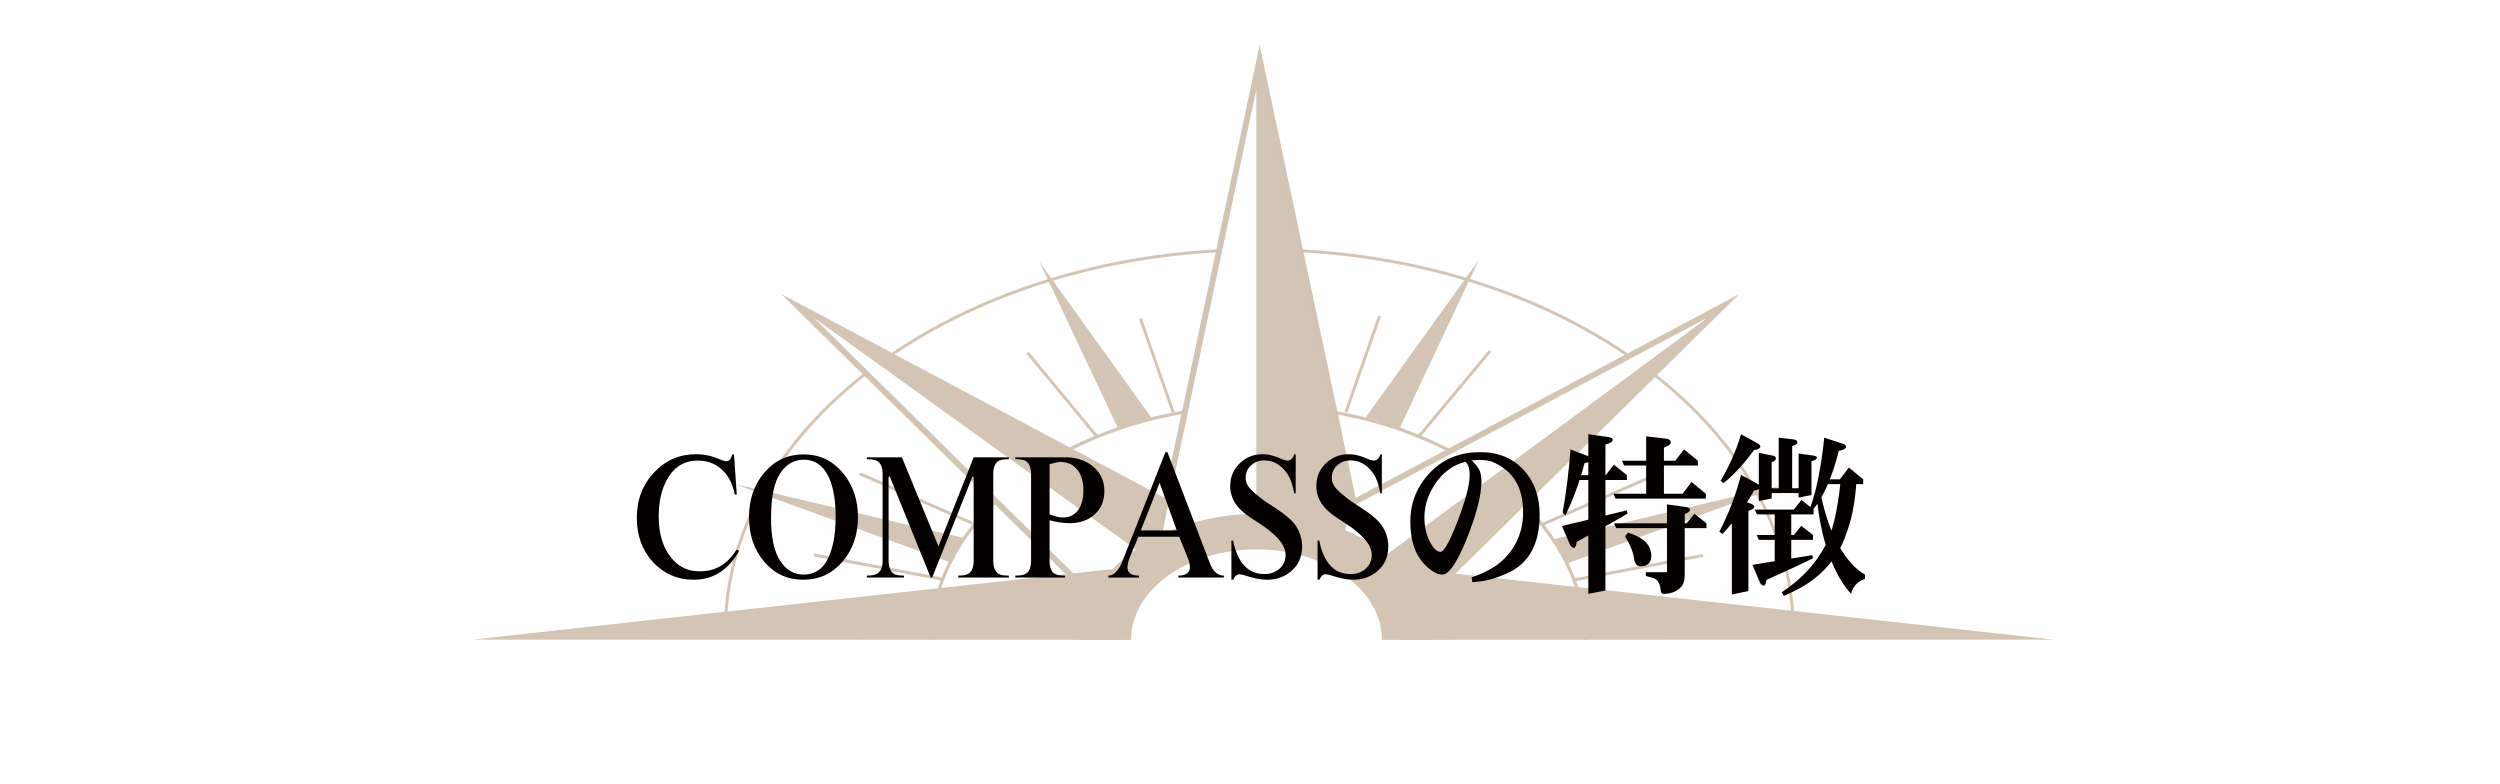 <?xml version="1.0" encoding="utf-8"?>
<!-- Generator: Adobe Illustrator 16.0.0, SVG Export Plug-In . SVG Version: 6.00 Build 0)  -->
<!DOCTYPE svg PUBLIC "-//W3C//DTD SVG 1.1//EN" "http://www.w3.org/Graphics/SVG/1.1/DTD/svg11.dtd">
<svg version="1.1" id="レイヤー_1" xmlns="http://www.w3.org/2000/svg" xmlns:xlink="http://www.w3.org/1999/xlink" x="0px"
	 y="0px" width="423.57px" height="132.857px" viewBox="0 0 423.57 132.857" enable-background="new 0 0 423.57 132.857"
	 xml:space="preserve">
<rect y="0" fill="#FFFFFF" width="423.57" height="132.857"/>
<g opacity="0.6">
	<path fill="#B69D80" d="M157.976,108.418l-0.501-0.008c0.146-10.689,6.014-20.716,16.522-28.232
		c10.494-7.506,24.41-11.64,39.185-11.64c14.772,0,28.688,4.134,39.18,11.64c10.508,7.517,16.376,17.544,16.521,28.233l-0.502,0.006
		c-0.296-21.713-25.059-39.377-55.199-39.377C183.038,69.04,158.273,86.704,157.976,108.418z"/>
	<path fill="#B69D80" d="M303.586,106.442c-0.236-17.088-9.711-33.131-26.679-45.174c-17.009-12.072-39.574-18.721-63.539-18.721
		c-23.968,0-46.536,6.648-63.546,18.721c-16.969,12.043-26.443,28.086-26.679,45.174l-0.501-0.008
		c0.237-17.251,9.787-33.437,26.89-45.575c17.094-12.132,39.765-18.813,63.836-18.813c24.067,0,46.736,6.682,63.829,18.813
		c17.103,12.139,26.652,28.324,26.891,45.575L303.586,106.442z"/>
	<polygon id="白抜き_2_" fill="#FFFFFF" points="136.818,53.498 193.1,90.957 183.278,99.257 	"/>
	<path fill="none" stroke="#3A3A3A" stroke-width="2.006" stroke-miterlimit="10" d="M213.364,79.979"/>
	<polygon fill="#B69D80" points="185.553,102.203 132.375,49.823 197.761,84.586 197.291,85.47 137.986,53.942 186.257,101.488 	"/>
	<polyline fill="#B69D80" points="213.976,6.304 197.526,85.028 135.18,51.883 195.314,95.166 197.526,85.028 	"/>
	<path fill="#3A3A3A" stroke="#696969" stroke-width="1.003" stroke-miterlimit="10" d="M232.614,93.999"/>
	<polyline fill="#B69D80" points="291.876,51.883 232.614,94.85 241.597,101.406 	"/>
	<polyline fill="#B69D80" points="189.48,108.408 80.019,108.374 192.134,96.005 190.442,108.414 	"/>
	<polyline fill="#B69D80" points="238.471,108.408 347.933,108.374 235.819,96.005 237.509,108.414 	"/>
	<path fill="#B69D80" d="M195.196,70.939l-19.074-26.564l13.328,28.251C189.451,72.625,192.263,71.626,195.196,70.939z"/>
	
		<rect x="170.719" y="66.632" transform="matrix(0.638 0.77 -0.77 0.638 116.668 -114.36)" fill="#B69D80" width="18.446" height="0.502"/>
	
		<rect x="187.404" y="61.736" transform="matrix(0.33 0.944 -0.944 0.33 189.886 -143.397)" fill="#B69D80" width="16.988" height="0.502"/>
	<path fill="#B69D80" d="M163.248,91.154l-38.911-9.178l36.551,13.258C160.888,95.234,161.824,93.126,163.248,91.154z"/>
	
		<rect x="137.645" y="95.809" transform="matrix(0.983 0.185 -0.185 0.983 20.352 -25.873)" fill="#B69D80" width="22.189" height="0.501"/>
	
		<rect x="144.885" y="84.166" transform="matrix(0.915 0.403 -0.403 0.915 47.12 -55.37)" fill="#B69D80" width="20.807" height="0.502"/>
	<path fill="#B69D80" d="M263.271,91.34l38.768-9.142l-36.564,13.261C265.473,95.459,264.696,93.313,263.271,91.34z"/>
	
		<rect x="277.375" y="85.178" transform="matrix(0.187 0.982 -0.982 0.187 320.259 -194.457)" fill="#B69D80" width="0.501" height="22.206"/>
	
		<rect x="270.831" y="74.235" transform="matrix(0.401 0.916 -0.916 0.401 239.782 -197.618)" fill="#B69D80" width="0.501" height="20.811"/>
	<path fill="#B69D80" d="M231.371,70.746l19.188-26.724l-13.488,28.66C237.071,72.682,234.306,71.431,231.371,70.746z"/>
	
		<rect x="246.32" y="57.235" transform="matrix(0.768 0.64 -0.64 0.768 99.747 -142.317)" fill="#B69D80" width="0.501" height="18.933"/>
	
		<rect x="230.488" y="53.129" transform="matrix(0.944 0.331 -0.331 0.944 33.507 -72.975)" fill="#B69D80" width="0.501" height="17.27"/>
	<polygon fill="#FFFFFF" points="198.697,77.737 213.18,11.217 213.18,87.047 196.269,90.792 	"/>
	<g>
		<polyline fill="#B69D80" points="196.269,90.957 213.419,10.085 230.568,90.957 213.364,89.736 213.364,10.348 		"/>
		<path fill="#B49B7F" d="M231.197,91.505l-18.335-1.302V15.13L196.76,91.061c-0.058,0.271-0.324,0.448-0.595,0.386
			c-0.271-0.057-0.444-0.323-0.387-0.595l17.641-83.185L231.197,91.505z M213.866,89.269l16.073,1.14l-16.073-75.804V89.269z"/>
	</g>
	<polygon fill="#FFFFFF" points="229.33,85.121 292.46,51.526 234.682,94.167 227.893,89.836 	"/>
	<polygon fill="#B69D80" points="241.502,102.203 240.799,101.488 289.073,53.941 228.692,86.025 228.221,85.14 294.68,49.824 	"/>
	<path fill="#B69D80" d="M213.182,87.047c-16.427,0-29.745,9.548-29.904,21.366h8.348c0-8.469,9.52-15.333,21.256-15.333
		c11.738,0,21.258,6.864,21.258,15.333h8.939C242.921,96.594,229.603,87.047,213.182,87.047z"/>
</g>
<g enable-background="new    ">
	<path fill="#040000" d="M125.216,93.36c-1.833,3.243-4.4,4.865-7.702,4.865c-2.714,0-5.004-0.99-6.872-2.973
		c-1.833-2-2.749-4.506-2.749-7.516c0-3.089,0.994-5.672,2.982-7.751c1.919-2.02,4.27-3.03,7.053-3.03
		c1.452,0,2.887,0.331,4.305,0.991c0.415,0.136,0.691,0.204,0.83,0.204c0.467,0,0.804-0.389,1.011-1.166h0.285l0.467,6.818h-0.337
		c-0.294-1.516-0.847-2.748-1.66-3.701c-1.176-1.379-2.714-2.068-4.616-2.068c-2.213,0-3.907,1.001-5.082,3.002
		c-1.021,1.709-1.53,3.865-1.53,6.467c0,3.225,0.847,5.711,2.542,7.459c1.141,1.225,2.602,1.836,4.382,1.836
		c1.383,0,2.575-0.301,3.578-0.903c0.985-0.583,1.893-1.515,2.723-2.797L125.216,93.36z"/>
	<path fill="#040000" d="M145.364,87.591c0,3.03-0.882,5.564-2.645,7.604c-1.746,2.021-3.959,3.03-6.638,3.03
		c-2.645,0-4.84-1.01-6.586-3.03c-1.729-2.04-2.593-4.564-2.593-7.575c0-2.991,0.873-5.516,2.619-7.575
		c1.764-2.04,3.976-3.06,6.638-3.06c2.645,0,4.84,1.02,6.586,3.06C144.491,82.104,145.364,84.619,145.364,87.591z M141.579,87.474
		c0-2.544-0.337-4.642-1.012-6.294c-0.917-2.194-2.385-3.292-4.408-3.292c-1.643,0-2.973,0.777-3.993,2.331
		c-1.02,1.573-1.53,4.089-1.53,7.546c0,3.244,0.51,5.652,1.53,7.226c1.002,1.573,2.325,2.359,3.967,2.359
		c1.746,0,3.06-0.776,3.941-2.33C141.077,93.253,141.579,90.737,141.579,87.474z"/>
	<path fill="#040000" d="M170.932,97.846h-8.583v-0.32c0.864,0,1.469-0.127,1.815-0.379c0.536-0.389,0.804-1.107,0.804-2.156V80.802
		l-0.208-0.058l-6.819,17.103h-0.259l-6.924-17.103l-0.207,0.058v14.189c0,1.127,0.319,1.884,0.959,2.272
		c0.363,0.175,0.917,0.263,1.66,0.263v0.32h-6.301v-0.32c0.83,0,1.435-0.127,1.815-0.379c0.57-0.369,0.855-1.088,0.855-2.156V80.337
		c0-1.186-0.337-1.943-1.011-2.273c-0.363-0.175-0.917-0.262-1.66-0.262v-0.32h5.938l6.197,15.092l5.964-15.092h5.964v0.32
		c-0.917,0-1.53,0.116-1.841,0.35c-0.536,0.389-0.804,1.117-0.804,2.186v14.654c0,1.127,0.32,1.884,0.959,2.272
		c0.38,0.175,0.942,0.263,1.686,0.263V97.846z"/>
	<path fill="#040000" d="M187.112,83.191c0,1.748-0.605,3.118-1.815,4.108c-1.089,0.894-2.438,1.34-4.045,1.34
		c-1.089,0-2.23-0.164-3.423-0.495v6.847c0,1.204,0.32,1.962,0.959,2.272c0.346,0.175,0.899,0.263,1.66,0.263v0.32h-8.427v-0.32
		c0.898,0,1.521-0.127,1.867-0.379c0.536-0.369,0.804-1.088,0.804-2.156V80.337c0-1.127-0.32-1.885-0.959-2.273
		c-0.381-0.175-0.951-0.262-1.711-0.262v-0.32h8.868c0.242,0,0.605,0.039,1.089,0.116c1.417,0.253,2.602,0.835,3.553,1.748
		C186.585,80.376,187.112,81.657,187.112,83.191z M183.56,83.075c0-1.438-0.329-2.584-0.985-3.438
		c-0.709-0.913-1.686-1.369-2.93-1.369c-0.363,0-0.968,0.126-1.815,0.379v8.507c0.951,0.35,1.686,0.525,2.204,0.525
		c1.193,0,2.092-0.447,2.697-1.341C183.283,85.522,183.56,84.434,183.56,83.075z"/>
	<path fill="#040000" d="M207.364,97.846h-7.728v-0.32c1.313,0,1.971-0.486,1.971-1.457c0-0.447-0.139-1-0.415-1.66l-1.4-3.468
		h-6.924l-1.426,3.438c-0.277,0.699-0.415,1.281-0.415,1.748c0,0.932,0.648,1.398,1.945,1.398v0.32h-5.186v-0.32
		c0.501,0,0.942-0.224,1.322-0.67c0.397-0.369,0.761-0.98,1.089-1.836l7.26-18.414h0.337l7.234,18.938
		c0.536,1.321,1.313,1.981,2.334,1.981V97.846z M199.377,89.863l-2.904-8.07l-3.189,8.07H199.377z"/>
	<path fill="#040000" d="M220.615,92.573c0,1.748-0.614,3.146-1.841,4.195c-1.142,0.971-2.507,1.457-4.098,1.457
		c-1.071,0-2.368-0.262-3.889-0.787l-0.752-0.146c-0.467,0-0.83,0.311-1.089,0.933h-0.312v-6.643h0.286
		c0.76,3.787,2.541,5.681,5.341,5.681c0.917,0,1.721-0.272,2.412-0.815c0.761-0.621,1.141-1.428,1.141-2.418
		c0-0.855-0.38-1.729-1.141-2.623c-0.813-0.932-1.945-1.864-3.397-2.797c-1.158-0.738-1.866-1.213-2.125-1.428
		c-0.778-0.582-1.383-1.194-1.815-1.835c-0.605-0.933-0.907-1.913-0.907-2.942c0-1.632,0.57-2.963,1.711-3.992
		c1.037-0.971,2.299-1.457,3.785-1.457c0.795,0,1.616,0.166,2.464,0.496l1.219,0.495l0.544,0.087c0.536,0,0.908-0.35,1.115-1.049
		h0.26v6.585h-0.26c-0.242-1.438-0.648-2.563-1.219-3.38c-1.021-1.457-2.308-2.186-3.863-2.186c-0.83,0-1.539,0.253-2.126,0.758
		c-0.674,0.564-1.011,1.292-1.011,2.186c0,0.777,0.337,1.477,1.011,2.098c0.276,0.311,0.804,0.768,1.582,1.369
		c0.363,0.291,0.882,0.65,1.556,1.078c2.282,1.438,3.726,2.622,4.331,3.555C220.251,90.135,220.615,91.31,220.615,92.573z"/>
	<path fill="#040000" d="M235.213,92.573c0,1.748-0.614,3.146-1.841,4.195c-1.142,0.971-2.507,1.457-4.098,1.457
		c-1.071,0-2.368-0.262-3.89-0.787l-0.752-0.146c-0.467,0-0.829,0.311-1.089,0.933h-0.312v-6.643h0.286
		c0.76,3.787,2.541,5.681,5.341,5.681c0.917,0,1.721-0.272,2.412-0.815c0.761-0.621,1.141-1.428,1.141-2.418
		c0-0.855-0.38-1.729-1.141-2.623c-0.813-0.932-1.945-1.864-3.397-2.797c-1.158-0.738-1.866-1.213-2.126-1.428
		c-0.777-0.582-1.383-1.194-1.815-1.835c-0.604-0.933-0.907-1.913-0.907-2.942c0-1.632,0.57-2.963,1.712-3.992
		c1.037-0.971,2.299-1.457,3.785-1.457c0.795,0,1.616,0.166,2.464,0.496l1.219,0.495l0.544,0.087c0.536,0,0.908-0.35,1.115-1.049
		h0.26v6.585h-0.26c-0.242-1.438-0.648-2.563-1.219-3.38c-1.021-1.457-2.308-2.186-3.863-2.186c-0.83,0-1.539,0.253-2.127,0.758
		c-0.674,0.564-1.011,1.292-1.011,2.186c0,0.777,0.337,1.477,1.011,2.098c0.276,0.311,0.805,0.768,1.582,1.369
		c0.363,0.291,0.882,0.65,1.556,1.078c2.282,1.438,3.726,2.622,4.331,3.555C234.85,90.135,235.213,91.31,235.213,92.573z"/>
	<path fill="#040000" d="M250.797,76.606c3.112,0,5.602,1.049,7.469,3.146c1.729,1.943,2.593,4.43,2.593,7.459
		c0,4.74-1.659,7.965-4.979,9.674c-2.213,1.087-4.356,1.67-6.431,1.748l-0.104-0.816c2.282-0.777,4.037-1.748,5.265-2.914
		c2.299-2.174,3.448-4.895,3.448-8.157c0-4.118-1.659-6.915-4.979-8.392c-0.83-0.407-2.074-0.523-3.734-0.35
		c0.276,0.233,0.588,0.583,0.934,1.049c0.484,0.623,0.727,1.428,0.727,2.419c0,2.429-0.865,5.778-2.593,10.052
		c-1.591,3.885-2.939,5.826-4.046,5.826c-0.898,0-1.944-0.621-3.138-1.863c-1.521-1.633-2.281-4.002-2.281-7.109
		c0-3.341,1.219-6.216,3.656-8.625C244.747,77.655,247.479,76.606,250.797,76.606z M248.308,78.238
		c-1.936,0.466-3.569,1.593-4.9,3.38c-1.384,1.942-2.074,3.963-2.074,6.061c0,1.477,0.285,2.797,0.855,3.962
		c0.622,1.243,1.244,1.864,1.867,1.864c0.69,0,1.866-2.291,3.526-6.875c0.95-2.72,1.426-4.779,1.426-6.178
		C249.008,79.442,248.775,78.704,248.308,78.238z"/>
	<path fill="#040000" d="M275.635,86.466l0.107,0.561c-1.543,0.938-4.41,2.529-8.603,4.778c-0.095,0.668-0.246,1.001-0.454,1.001
		c-0.321,0-0.566-0.211-0.737-0.635l-1.305-3.051L275.635,86.466z M266.083,76.14l3.034,1.167c0.337,0.124,0.506,0.311,0.506,0.56
		s-0.386,0.45-1.157,0.606c-0.854,3.205-1.934,6.157-3.242,8.855l-0.476-0.459C265.376,83.356,265.822,79.78,266.083,76.14z
		 M275.639,80.51v0.816h-8.868l-0.363-0.816h5.634l1.397-1.777L275.639,80.51z M269.104,73.577l3.349,0.464
		c0.521,0.062,0.781,0.228,0.781,0.495c0,0.311-0.408,0.568-1.226,0.774v24.743l-2.904,0.561V73.577z M289.019,83.657v0.816H273.72
		l-0.363-0.816h11.704l1.538-1.996L289.019,83.657z M289.123,88.669v0.816h-15.299l-0.363-0.816h12.305l1.305-1.632L289.123,88.669z
		 M287.67,78.063v0.816h-12.498l-0.363-0.816h9.023l1.491-1.923L287.67,78.063z M278.944,91.956
		c0.527,0.625,0.809,1.336,0.844,2.134c0,1.242-0.62,1.862-1.858,1.862c-0.562-0.021-0.91-0.402-1.046-1.145
		c-0.153-1.209-0.672-2.523-1.556-3.944l0.503-0.621C277.254,90.695,278.292,91.266,278.944,91.956z M282.433,85.464l2.963,0.401
		c0.625,0.067,0.938,0.245,0.938,0.534c0,0.223-0.298,0.457-0.893,0.701v10.24c0,1.08-0.271,1.845-0.811,2.295
		c-0.697,0.652-1.621,0.979-2.769,0.979c-0.325,0-0.501-0.277-0.525-0.833c-0.126-0.985-0.515-1.591-1.166-1.817l-1.316-0.379V96.95
		h3.579V85.464z M278.906,73.927l3.37,0.387c0.542,0.086,0.813,0.311,0.813,0.676c0,0.28-0.392,0.559-1.175,0.838v8.238h-3.009
		V73.927z"/>
	<path fill="#040000" d="M294.97,80.452l2.72,1.484c0.374,0.191,0.561,0.383,0.561,0.574c0,0.32-0.36,0.527-1.081,0.623
		c-1.692,2.971-3.475,5.418-5.347,7.342l-0.521-0.377C292.94,86.913,294.164,83.698,294.97,80.452z M294.97,73.577l2.72,1.483
		c0.374,0.191,0.561,0.384,0.561,0.574c0,0.319-0.36,0.526-1.081,0.622c-1.627,2.265-3.34,4.129-5.139,5.594l-0.522-0.377
		C293.055,78.866,294.208,76.233,294.97,73.577z M296.445,85.26c0.526,0.188,0.79,0.373,0.79,0.56c0,0.29-0.336,0.528-1.007,0.714
		v13.607l-2.801,0.59v-12.23l1.382-3.736L296.445,85.26z M307.069,94.053l0.102,0.535c-1.414,0.721-4.043,1.943-7.886,3.671
		c-0.09,0.638-0.234,0.956-0.433,0.956c-0.308,0-0.542-0.202-0.704-0.606l-1.246-2.911L307.069,94.053z M307.274,86.338v0.815
		h-9.594l-0.363-0.815h6.6l1.305-1.632L307.274,86.338z M307.17,90.649v0.816h-9.179l-0.363-0.816h6.304l1.259-1.559L307.17,90.649z
		 M297.992,76.723l2.344,0.468c0.365,0.063,0.549,0.234,0.549,0.515c0,0.234-0.238,0.43-0.715,0.585v6.169l-2.178,0.422V76.723z
		 M305.822,82.725v0.815h-6.741v-0.815H305.822z M300.688,86.746h2.801v8.696l-2.801,0.395V86.746z M301.362,74.159l2.557,0.293
		c0.411,0.066,0.617,0.237,0.617,0.514c0,0.213-0.298,0.424-0.892,0.636v7.532h-2.282V74.159z M311.838,81.618h2.696
		c-0.232,3.525-0.813,6.471-1.741,8.835c-0.725,2.321-2.06,4.449-4.004,6.384c-1.683,1.633-3.873,3.01-6.571,4.127l-0.338-0.615
		c3.268-2.156,5.71-4.761,7.326-7.815C310.445,90.333,311.322,86.694,311.838,81.618z M304.733,76.84l2.512,0.349
		c0.391,0.047,0.586,0.17,0.586,0.371c0,0.232-0.307,0.426-0.919,0.58v5.738l-2.179,0.421V76.84z M309.082,74.159l3.017,0.971
		c0.449,0.131,0.674,0.315,0.674,0.556c0,0.314-0.41,0.546-1.23,0.694c-0.521,2.114-1.151,4.034-1.892,5.76
		c-0.773,1.762-1.614,3.182-2.521,4.257l-0.373-0.544c0.557-1.525,1.028-3.34,1.416-5.442
		C308.525,78.624,308.829,76.541,309.082,74.159z M307.752,83.833h0.754c0.746,3.564,1.76,6.445,3.04,8.639
		c1.413,2.424,2.894,4.045,4.44,4.869v0.723c-1.284,0.46-2.071,1.311-2.361,2.551c-1.497-1.648-2.706-3.774-3.627-6.379
		C308.933,91.592,308.184,88.124,307.752,83.833z M315.676,81.21v0.816h-6.483l-0.362-0.816h2.888l1.537-1.996L315.676,81.21z"/>
</g>
<path fill="none" stroke="#000000" stroke-width="1.261" stroke-miterlimit="10" d="M26.473,45.341"/>
</svg>
